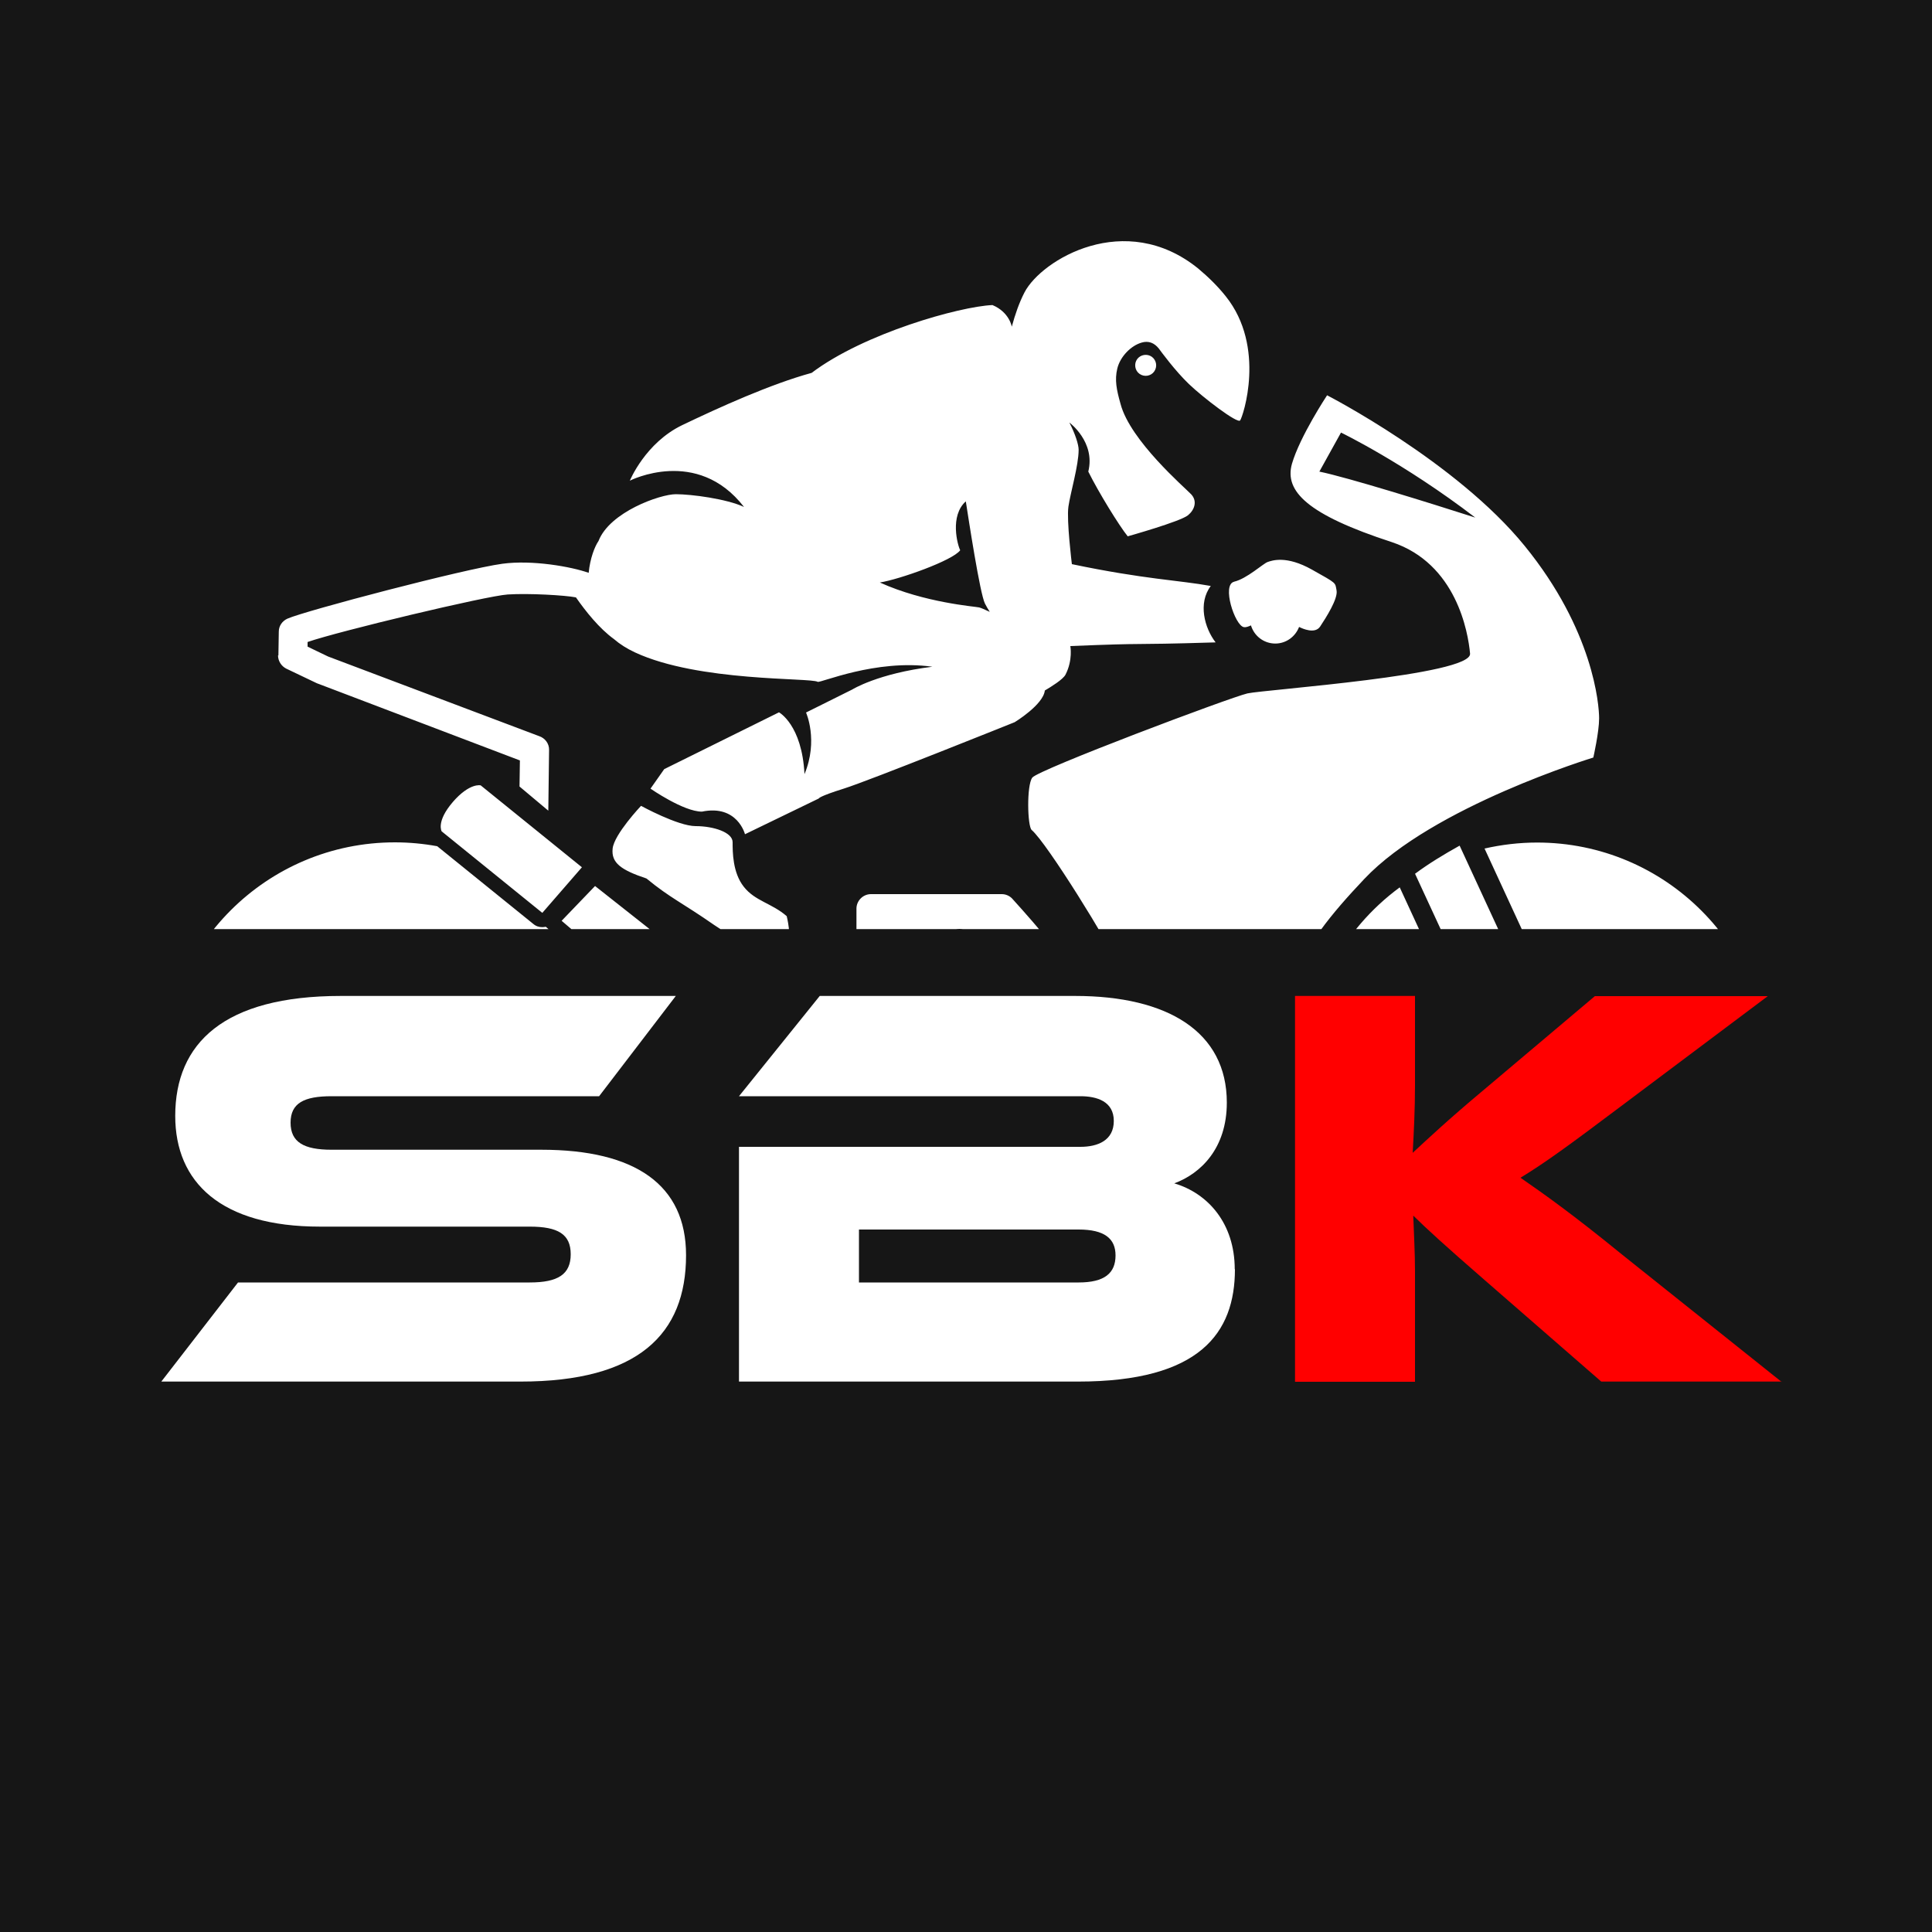 <?xml version="1.0" encoding="UTF-8"?><svg id="uuid-6f73a07a-0ce3-4099-89e6-e4f720c4d67d" xmlns="http://www.w3.org/2000/svg" xmlns:xlink="http://www.w3.org/1999/xlink" viewBox="0 0 100 100"><defs><style>.uuid-5c75bd65-38f4-4863-b118-95b6e1aac335{fill:none;}.uuid-5c75bd65-38f4-4863-b118-95b6e1aac335,.uuid-fd85cffa-7b73-4151-a0b4-59ec9eca2b5c,.uuid-052dd88b-8723-4935-b98d-7f6d85da613e,.uuid-96916021-6456-4b26-965b-608ba35218d3{stroke-width:0px;}.uuid-f9d98383-f198-4164-9ce7-8ba1b1439914{clip-path:url(#uuid-69b43c59-af28-48b0-839c-5b6742dad75f);}.uuid-fd85cffa-7b73-4151-a0b4-59ec9eca2b5c{fill:#161616;}.uuid-052dd88b-8723-4935-b98d-7f6d85da613e{fill:#fff;}.uuid-96916021-6456-4b26-965b-608ba35218d3{fill:red;}</style><clipPath id="uuid-69b43c59-af28-48b0-839c-5b6742dad75f"><rect class="uuid-5c75bd65-38f4-4863-b118-95b6e1aac335" x="-.15" y="4.64" width="100.3" height="43.45"/></clipPath></defs><rect class="uuid-fd85cffa-7b73-4151-a0b4-59ec9eca2b5c" x="0" y="0" width="100" height="100"/><path class="uuid-052dd88b-8723-4935-b98d-7f6d85da613e" d="m28.02,59.51c4.87,0,7.49,1.82,7.49,5.46,0,4.09-2.48,6.54-8.57,6.54H8.35l3.97-5.13h15.1c1.46,0,2.12-.42,2.12-1.46s-.66-1.43-2.12-1.43h-10.86c-5.13,0-7.49-2.3-7.49-5.73,0-3.76,2.51-6.21,8.57-6.21h17.34l-3.97,5.19h-13.85c-1.43,0-2.12.36-2.12,1.37s.69,1.4,2.12,1.4h10.86Z"/><path class="uuid-052dd88b-8723-4935-b98d-7f6d85da613e" d="m63.92,65.69c0,3.31-1.82,5.82-8.12,5.82h-17.55v-12.15h17.67c.9,0,1.73-.33,1.73-1.34s-.87-1.28-1.73-1.28h-17.67l4.18-5.19h13.22c4.78,0,7.85,1.85,7.85,5.52,0,2.36-1.34,3.67-2.72,4.18,1.73.51,3.13,2.06,3.13,4.45Zm-19.46-2.06v2.75h11.37c1.34,0,1.91-.48,1.91-1.4,0-.87-.57-1.34-1.91-1.34h-11.37Z"/><path class="uuid-96916021-6456-4b26-965b-608ba35218d3" d="m92.22,71.51h-9.34l-6.03-5.25c-2.06-1.79-3.01-2.66-3.7-3.34.03.92.09,1.91.09,2.87v5.73h-6.21v-19.97h6.21v4.63c0,1.22-.06,2.45-.12,3.49.78-.72,1.85-1.73,3.67-3.25l5.76-4.86h8.95l-7.64,5.73c-2.66,2-3.88,2.89-5.16,3.67,1.13.78,2.69,1.88,5.25,3.97l8.27,6.6Z"/><g class="uuid-f9d98383-f198-4164-9ce7-8ba1b1439914"><path class="uuid-052dd88b-8723-4935-b98d-7f6d85da613e" d="m63.87,30.11c.66-.15,1.51-.94,1.74-1.02.23-.08.97-.35,2.29.39,1.32.74,1.2.66,1.28,1.08.08.43-.54,1.4-.85,1.87-.27.4-.91.11-1.09.02-.19.5-.67.86-1.23.86-.6,0-1.1-.4-1.26-.94-.15.07-.28.11-.37.09-.46-.08-1.16-2.2-.5-2.35Zm-49.46,3.82l.02-1.24c0-.29.18-.55.45-.67.93-.41,9.14-2.57,11.12-2.84,1.55-.21,3.57.15,4.47.47.07-.74.31-1.36.51-1.65.58-1.5,3.19-2.42,4-2.42s2.63.24,3.53.66c-2.43-3.14-5.91-1.36-5.91-1.36,0,0,.8-1.96,2.72-2.88,1.92-.92,4.57-2.12,6.69-2.7,2.71-2.05,7.68-3.44,9.36-3.51.88.37,1,1.12,1,1.12.17-.63.38-1.24.66-1.78.88-1.69,5.21-4.29,8.99-1.23.55.46,1.03.94,1.42,1.43,2.11,2.63.89,6.25.75,6.43-.13.19-1.93-1.19-2.65-1.88s-1.45-1.69-1.56-1.84c-.24-.3-.54-.41-.88-.31-.55.15-1.12.72-1.27,1.35-.14.59-.04,1.09.17,1.83.5,1.9,3.33,4.33,3.66,4.68.33.36.16.81-.17,1.08-.41.33-3.09,1.08-3.12,1.09-.45-.56-1.51-2.28-2.04-3.35.38-1.54-.98-2.54-.98-2.54.31.6.48,1.15.48,1.41,0,.81-.43,2.24-.53,2.95-.1.71.18,2.97.18,2.97,3.77.79,5.56.83,7.19,1.13-.67.88-.33,2.17.25,2.92-4.94.15-3.14.01-7.52.19,0,0,.14.72-.25,1.48-.13.25-.75.63-1.07.82-.08.74-1.56,1.64-1.56,1.64,0,0-7.54,3.03-8.85,3.44-1.31.41-1.29.51-1.29.51l-3.82,1.85s-.39-1.55-2.23-1.17c-.95,0-2.66-1.19-2.66-1.19l.71-1.01,5.94-2.94s1.19.64,1.32,3.2c.73-1.75.08-3.19.08-3.19l2.39-1.19s1.32-.83,4.15-1.18c-2.95-.41-5.81.86-5.94.78-.36-.22-6.16.01-9.45-1.52-.43-.2-.79-.43-1.09-.69-.76-.55-1.46-1.43-1.97-2.16-.56-.11-2.43-.22-3.53-.15-1.1.07-8.78,1.91-10.36,2.46v.24s1.06.51,1.06.51l10.92,4.12c.31.1.53.39.52.72l-.04,3.14-1.49-1.25.02-1.35-10.44-3.97s-.07-.02-.1-.04l-1.55-.74c-.26-.13-.43-.4-.43-.69Zm35.29-5.45c-.38.53-3.15,1.51-4.16,1.67,2.32,1.05,4.92,1.24,5.14,1.29.09.02.29.11.55.23-.1-.15-.18-.3-.25-.43-.26-.53-.84-4.33-.99-5.29-.84.75-.43,2.26-.29,2.53Zm29.86,15.13c-.93,0-1.84.11-2.72.31l1.98,4.29c.24-.02.49-.04.74-.04,4.12,0,7.46,3.34,7.46,7.46,0,4.12-3.34,7.46-7.46,7.46s-7.46-3.34-7.46-7.46c0-2.13.9-4.05,2.33-5.41l-1.98-4.29c-2.98,2.19-4.91,5.71-4.91,9.7,0,6.64,5.38,12.02,12.02,12.02s12.02-5.38,12.02-12.02c0-6.64-5.38-12.02-12.02-12.02Zm-1.93,12.02c0,1.06.86,1.92,1.93,1.92s1.93-.86,1.93-1.92-.86-1.92-1.93-1.92-1.93.86-1.93,1.92Zm-36.91-6.79c.29-.27,0-1.42,0-1.42-.77-.67-1.64-.78-2.22-1.52-.58-.73-.58-1.8-.58-2.31s-.99-.83-1.91-.83-2.83-1.05-2.83-1.05c0,0-1.39,1.47-1.47,2.21-.08.74.43,1.11,1.75,1.55,1.24,1.02,1.83,1.24,3.51,2.41,1.68,1.17,3.47,1.23,3.76.96Zm18.21-30.33c-.22.2-.23.55-.03.77.21.22.55.23.77.03.22-.21.23-.55.03-.77-.2-.22-.55-.23-.77-.03ZM20.44,63.09c-4.12,0-7.46-3.34-7.46-7.46,0-4.12,3.34-7.46,7.46-7.46,1.96,0,3.74.76,5.07,2l4.09-1.05-1.35-1.15c-.06.01-.12.02-.18.02-.17,0-.33-.05-.47-.17l-4.97-4.02c-.71-.13-1.44-.2-2.19-.2-6.64,0-12.02,5.38-12.02,12.02,0,6.64,5.38,12.02,12.02,12.02,5.32,0,9.83-3.45,11.41-8.24h-4.99c-1.3,2.2-3.68,3.68-6.42,3.68Zm11.76-11.74l-.05-.07-1.32-1.12-8.8,2.27c-.48-.24-1.01-.37-1.58-.37-1.98,0-3.58,1.6-3.58,3.58s1.6,3.58,3.58,3.58c.98,0,1.86-.39,2.51-1.03h13.64c.18-.17.37-.34.57-.52l-.77-.98h-14.53s-1.29-1.19-1.29-1.19l-1.25-.04.07-.81,12.81-3.3Zm-8.76-9.84c-.88,1.02-.58,1.52-.58,1.52l5.21,4.22,2.05-2.36-5.24-4.24s-.57-.15-1.45.87Zm49.8,3.71l3.99,8.63c.54-.71,1.38-1.16,2.34-1.16.03,0,.07,0,.1,0l-4.12-8.92c-.81.45-1.6.93-2.3,1.45Zm-33.47,10.49l-5.69-7.26-3.28-2.59-1.73,1.8,3.62,3.09,5.05,6.42c.62-.5,1.31-1,2.03-1.46Zm12.08-9.43c.2,0,.39.08.53.22,0,0,3.42,3.74,3.13,4.1-.29.37-3.24,2.25-3.6,2.42-.82.37-3.82.37-6.47.37-.35,0-.73.04-1.11.12v-6.48c0-.41.34-.75.75-.75h6.77Zm-.7,3.29c0-.82-.67-1.49-1.49-1.49s-1.49.67-1.49,1.49.67,1.49,1.49,1.49,1.49-.67,1.49-1.49Zm14.82,9.6c0,2.94-2.03,3.04-3.85,3.14-1.82.1-23,.1-24.42.1-1.42,0-1.52-.91-1.22-1.82.3-.91,5.37-5.37,8.61-5.37,3.24,0,5.98,0,7.09-.51,1.11-.51,6.27-3.49,5.76-4.66-.51-1.17-3.73-6.39-4.54-7.09-.22-.19-.27-2.3.03-2.71.3-.41,10.23-4.15,11.14-4.36.91-.2,11.62-.94,11.52-2.06-.1-1.11-.71-4.66-4.05-5.77-4.36-1.42-5.57-2.63-5.17-4.05.41-1.42,1.82-3.55,1.82-3.55,0,0,6.69,3.44,10.23,7.8,3.55,4.36,3.85,8.21,3.85,8.92s-.3,2.03-.3,2.03c0,0-8.31,2.53-11.85,6.28-3.55,3.75-5.07,6.28-4.66,13.68Zm10.39-32.38c-3.71-2.84-6.95-4.4-6.95-4.4l-1.12,2.02c1.46.3,5.67,1.61,8.07,2.38Z"/></g></svg>